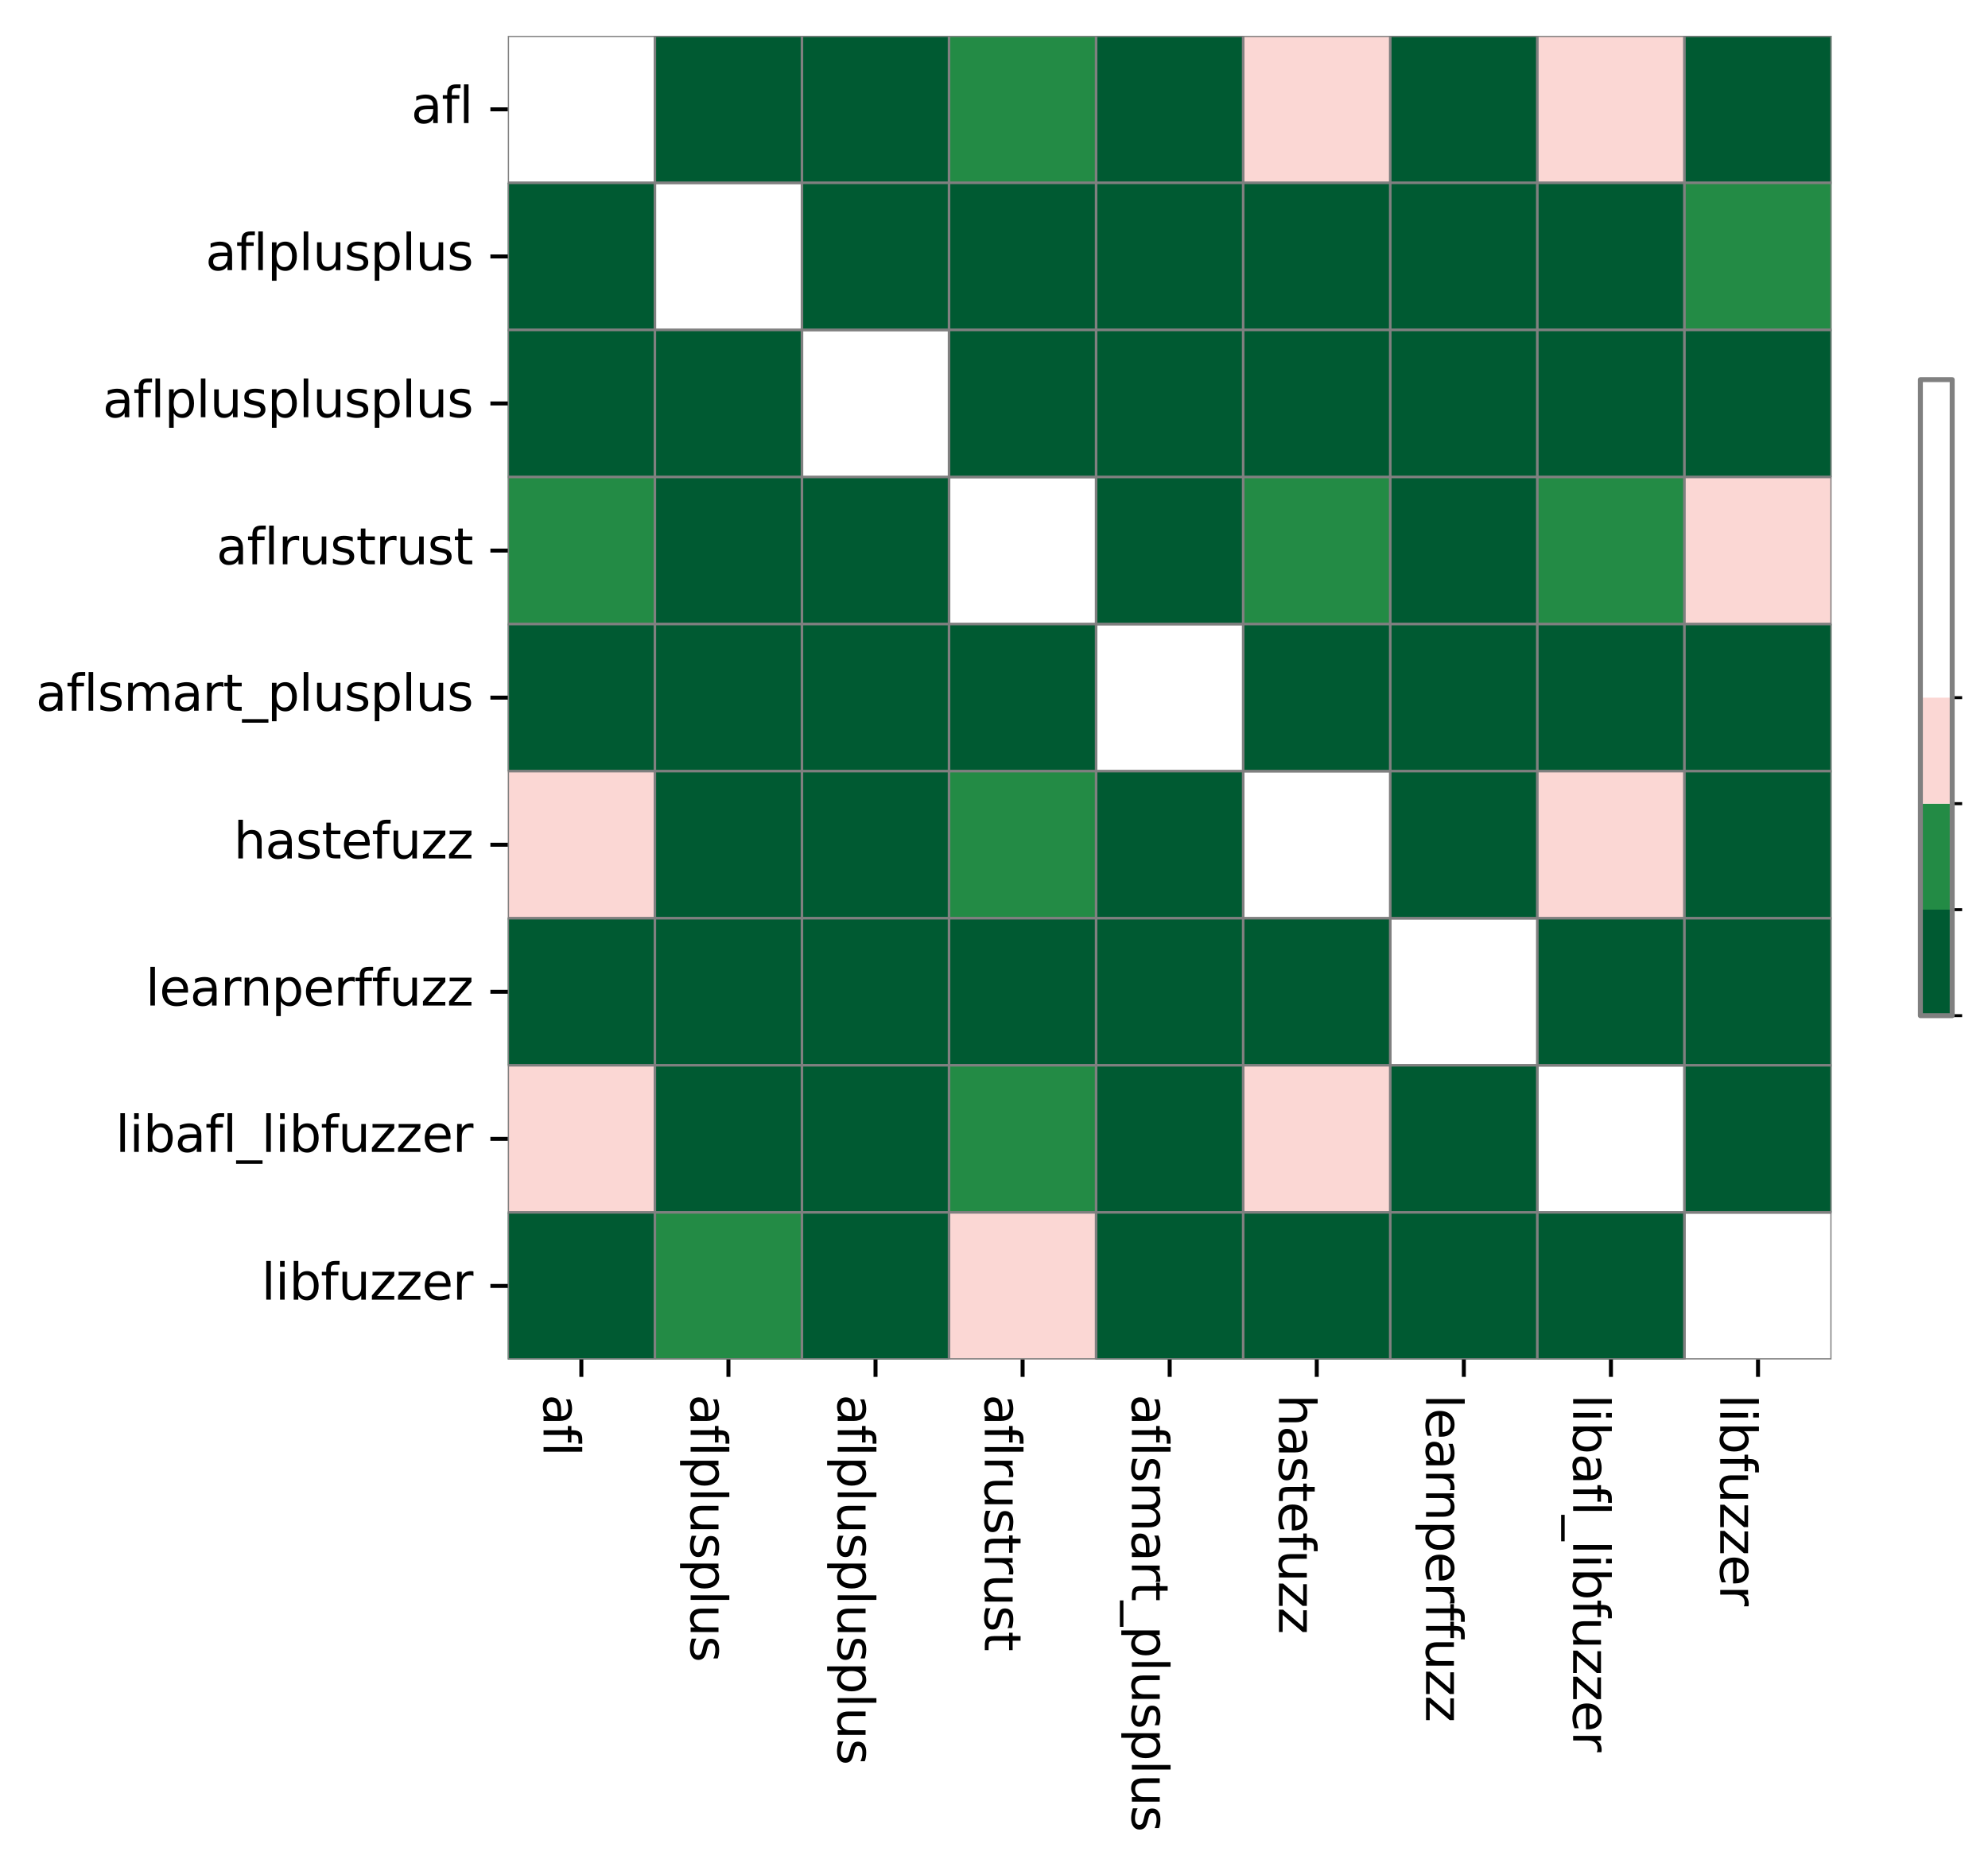 <?xml version="1.0" encoding="utf-8" standalone="no"?>
<!DOCTYPE svg PUBLIC "-//W3C//DTD SVG 1.1//EN"
  "http://www.w3.org/Graphics/SVG/1.1/DTD/svg11.dtd">
<svg xmlns:xlink="http://www.w3.org/1999/xlink" width="399.644pt" height="375.395pt" viewBox="0 0 399.644 375.395" xmlns="http://www.w3.org/2000/svg" version="1.1">
 <defs>
  <style type="text/css">*{stroke-linejoin: round; stroke-linecap: butt}</style>
 </defs>
 <g id="figure_1">
  <g id="patch_1">
   <path d="M 0 375.395 
L 399.644 375.395 
L 399.644 0 
L 0 0 
z
" style="fill: #ffffff"/>
  </g>
  <g id="axes_1">
   <g id="patch_2">
    <path d="M 102.083 273.312 
L 368.195 273.312 
L 368.195 7.2 
L 102.083 7.2 
z
" style="fill: #ffffff"/>
   </g>
   <g id="QuadMesh_1">
    <path d="M 102.083 7.2 
L 131.651 7.2 
L 131.651 36.768 
L 102.083 36.768 
L 102.083 7.2 
" clip-path="url(#pab6989587e)" style="fill: none; stroke: #808080; stroke-width: 0.5"/>
    <path d="M 131.651 7.2 
L 161.219 7.2 
L 161.219 36.768 
L 131.651 36.768 
L 131.651 7.2 
" clip-path="url(#pab6989587e)" style="fill: #005a32; stroke: #808080; stroke-width: 0.5"/>
    <path d="M 161.219 7.2 
L 190.787 7.2 
L 190.787 36.768 
L 161.219 36.768 
L 161.219 7.2 
" clip-path="url(#pab6989587e)" style="fill: #005a32; stroke: #808080; stroke-width: 0.5"/>
    <path d="M 190.787 7.2 
L 220.355 7.2 
L 220.355 36.768 
L 190.787 36.768 
L 190.787 7.2 
" clip-path="url(#pab6989587e)" style="fill: #238b45; stroke: #808080; stroke-width: 0.5"/>
    <path d="M 220.355 7.2 
L 249.923 7.2 
L 249.923 36.768 
L 220.355 36.768 
L 220.355 7.2 
" clip-path="url(#pab6989587e)" style="fill: #005a32; stroke: #808080; stroke-width: 0.5"/>
    <path d="M 249.923 7.2 
L 279.491 7.2 
L 279.491 36.768 
L 249.923 36.768 
L 249.923 7.2 
" clip-path="url(#pab6989587e)" style="fill: #fbd7d4; stroke: #808080; stroke-width: 0.5"/>
    <path d="M 279.491 7.2 
L 309.059 7.2 
L 309.059 36.768 
L 279.491 36.768 
L 279.491 7.2 
" clip-path="url(#pab6989587e)" style="fill: #005a32; stroke: #808080; stroke-width: 0.5"/>
    <path d="M 309.059 7.2 
L 338.627 7.2 
L 338.627 36.768 
L 309.059 36.768 
L 309.059 7.2 
" clip-path="url(#pab6989587e)" style="fill: #fbd7d4; stroke: #808080; stroke-width: 0.5"/>
    <path d="M 338.627 7.2 
L 368.195 7.2 
L 368.195 36.768 
L 338.627 36.768 
L 338.627 7.2 
" clip-path="url(#pab6989587e)" style="fill: #005a32; stroke: #808080; stroke-width: 0.5"/>
    <path d="M 102.083 36.768 
L 131.651 36.768 
L 131.651 66.336 
L 102.083 66.336 
L 102.083 36.768 
" clip-path="url(#pab6989587e)" style="fill: #005a32; stroke: #808080; stroke-width: 0.5"/>
    <path d="M 131.651 36.768 
L 161.219 36.768 
L 161.219 66.336 
L 131.651 66.336 
L 131.651 36.768 
" clip-path="url(#pab6989587e)" style="fill: none; stroke: #808080; stroke-width: 0.5"/>
    <path d="M 161.219 36.768 
L 190.787 36.768 
L 190.787 66.336 
L 161.219 66.336 
L 161.219 36.768 
" clip-path="url(#pab6989587e)" style="fill: #005a32; stroke: #808080; stroke-width: 0.5"/>
    <path d="M 190.787 36.768 
L 220.355 36.768 
L 220.355 66.336 
L 190.787 66.336 
L 190.787 36.768 
" clip-path="url(#pab6989587e)" style="fill: #005a32; stroke: #808080; stroke-width: 0.5"/>
    <path d="M 220.355 36.768 
L 249.923 36.768 
L 249.923 66.336 
L 220.355 66.336 
L 220.355 36.768 
" clip-path="url(#pab6989587e)" style="fill: #005a32; stroke: #808080; stroke-width: 0.5"/>
    <path d="M 249.923 36.768 
L 279.491 36.768 
L 279.491 66.336 
L 249.923 66.336 
L 249.923 36.768 
" clip-path="url(#pab6989587e)" style="fill: #005a32; stroke: #808080; stroke-width: 0.5"/>
    <path d="M 279.491 36.768 
L 309.059 36.768 
L 309.059 66.336 
L 279.491 66.336 
L 279.491 36.768 
" clip-path="url(#pab6989587e)" style="fill: #005a32; stroke: #808080; stroke-width: 0.5"/>
    <path d="M 309.059 36.768 
L 338.627 36.768 
L 338.627 66.336 
L 309.059 66.336 
L 309.059 36.768 
" clip-path="url(#pab6989587e)" style="fill: #005a32; stroke: #808080; stroke-width: 0.5"/>
    <path d="M 338.627 36.768 
L 368.195 36.768 
L 368.195 66.336 
L 338.627 66.336 
L 338.627 36.768 
" clip-path="url(#pab6989587e)" style="fill: #238b45; stroke: #808080; stroke-width: 0.5"/>
    <path d="M 102.083 66.336 
L 131.651 66.336 
L 131.651 95.904 
L 102.083 95.904 
L 102.083 66.336 
" clip-path="url(#pab6989587e)" style="fill: #005a32; stroke: #808080; stroke-width: 0.5"/>
    <path d="M 131.651 66.336 
L 161.219 66.336 
L 161.219 95.904 
L 131.651 95.904 
L 131.651 66.336 
" clip-path="url(#pab6989587e)" style="fill: #005a32; stroke: #808080; stroke-width: 0.5"/>
    <path d="M 161.219 66.336 
L 190.787 66.336 
L 190.787 95.904 
L 161.219 95.904 
L 161.219 66.336 
" clip-path="url(#pab6989587e)" style="fill: none; stroke: #808080; stroke-width: 0.5"/>
    <path d="M 190.787 66.336 
L 220.355 66.336 
L 220.355 95.904 
L 190.787 95.904 
L 190.787 66.336 
" clip-path="url(#pab6989587e)" style="fill: #005a32; stroke: #808080; stroke-width: 0.5"/>
    <path d="M 220.355 66.336 
L 249.923 66.336 
L 249.923 95.904 
L 220.355 95.904 
L 220.355 66.336 
" clip-path="url(#pab6989587e)" style="fill: #005a32; stroke: #808080; stroke-width: 0.5"/>
    <path d="M 249.923 66.336 
L 279.491 66.336 
L 279.491 95.904 
L 249.923 95.904 
L 249.923 66.336 
" clip-path="url(#pab6989587e)" style="fill: #005a32; stroke: #808080; stroke-width: 0.5"/>
    <path d="M 279.491 66.336 
L 309.059 66.336 
L 309.059 95.904 
L 279.491 95.904 
L 279.491 66.336 
" clip-path="url(#pab6989587e)" style="fill: #005a32; stroke: #808080; stroke-width: 0.5"/>
    <path d="M 309.059 66.336 
L 338.627 66.336 
L 338.627 95.904 
L 309.059 95.904 
L 309.059 66.336 
" clip-path="url(#pab6989587e)" style="fill: #005a32; stroke: #808080; stroke-width: 0.5"/>
    <path d="M 338.627 66.336 
L 368.195 66.336 
L 368.195 95.904 
L 338.627 95.904 
L 338.627 66.336 
" clip-path="url(#pab6989587e)" style="fill: #005a32; stroke: #808080; stroke-width: 0.5"/>
    <path d="M 102.083 95.904 
L 131.651 95.904 
L 131.651 125.472 
L 102.083 125.472 
L 102.083 95.904 
" clip-path="url(#pab6989587e)" style="fill: #238b45; stroke: #808080; stroke-width: 0.5"/>
    <path d="M 131.651 95.904 
L 161.219 95.904 
L 161.219 125.472 
L 131.651 125.472 
L 131.651 95.904 
" clip-path="url(#pab6989587e)" style="fill: #005a32; stroke: #808080; stroke-width: 0.5"/>
    <path d="M 161.219 95.904 
L 190.787 95.904 
L 190.787 125.472 
L 161.219 125.472 
L 161.219 95.904 
" clip-path="url(#pab6989587e)" style="fill: #005a32; stroke: #808080; stroke-width: 0.5"/>
    <path d="M 190.787 95.904 
L 220.355 95.904 
L 220.355 125.472 
L 190.787 125.472 
L 190.787 95.904 
" clip-path="url(#pab6989587e)" style="fill: none; stroke: #808080; stroke-width: 0.5"/>
    <path d="M 220.355 95.904 
L 249.923 95.904 
L 249.923 125.472 
L 220.355 125.472 
L 220.355 95.904 
" clip-path="url(#pab6989587e)" style="fill: #005a32; stroke: #808080; stroke-width: 0.5"/>
    <path d="M 249.923 95.904 
L 279.491 95.904 
L 279.491 125.472 
L 249.923 125.472 
L 249.923 95.904 
" clip-path="url(#pab6989587e)" style="fill: #238b45; stroke: #808080; stroke-width: 0.5"/>
    <path d="M 279.491 95.904 
L 309.059 95.904 
L 309.059 125.472 
L 279.491 125.472 
L 279.491 95.904 
" clip-path="url(#pab6989587e)" style="fill: #005a32; stroke: #808080; stroke-width: 0.5"/>
    <path d="M 309.059 95.904 
L 338.627 95.904 
L 338.627 125.472 
L 309.059 125.472 
L 309.059 95.904 
" clip-path="url(#pab6989587e)" style="fill: #238b45; stroke: #808080; stroke-width: 0.5"/>
    <path d="M 338.627 95.904 
L 368.195 95.904 
L 368.195 125.472 
L 338.627 125.472 
L 338.627 95.904 
" clip-path="url(#pab6989587e)" style="fill: #fbd7d4; stroke: #808080; stroke-width: 0.5"/>
    <path d="M 102.083 125.472 
L 131.651 125.472 
L 131.651 155.04 
L 102.083 155.04 
L 102.083 125.472 
" clip-path="url(#pab6989587e)" style="fill: #005a32; stroke: #808080; stroke-width: 0.5"/>
    <path d="M 131.651 125.472 
L 161.219 125.472 
L 161.219 155.04 
L 131.651 155.04 
L 131.651 125.472 
" clip-path="url(#pab6989587e)" style="fill: #005a32; stroke: #808080; stroke-width: 0.5"/>
    <path d="M 161.219 125.472 
L 190.787 125.472 
L 190.787 155.04 
L 161.219 155.04 
L 161.219 125.472 
" clip-path="url(#pab6989587e)" style="fill: #005a32; stroke: #808080; stroke-width: 0.5"/>
    <path d="M 190.787 125.472 
L 220.355 125.472 
L 220.355 155.04 
L 190.787 155.04 
L 190.787 125.472 
" clip-path="url(#pab6989587e)" style="fill: #005a32; stroke: #808080; stroke-width: 0.5"/>
    <path d="M 220.355 125.472 
L 249.923 125.472 
L 249.923 155.04 
L 220.355 155.04 
L 220.355 125.472 
" clip-path="url(#pab6989587e)" style="fill: none; stroke: #808080; stroke-width: 0.5"/>
    <path d="M 249.923 125.472 
L 279.491 125.472 
L 279.491 155.04 
L 249.923 155.04 
L 249.923 125.472 
" clip-path="url(#pab6989587e)" style="fill: #005a32; stroke: #808080; stroke-width: 0.5"/>
    <path d="M 279.491 125.472 
L 309.059 125.472 
L 309.059 155.04 
L 279.491 155.04 
L 279.491 125.472 
" clip-path="url(#pab6989587e)" style="fill: #005a32; stroke: #808080; stroke-width: 0.5"/>
    <path d="M 309.059 125.472 
L 338.627 125.472 
L 338.627 155.04 
L 309.059 155.04 
L 309.059 125.472 
" clip-path="url(#pab6989587e)" style="fill: #005a32; stroke: #808080; stroke-width: 0.5"/>
    <path d="M 338.627 125.472 
L 368.195 125.472 
L 368.195 155.04 
L 338.627 155.04 
L 338.627 125.472 
" clip-path="url(#pab6989587e)" style="fill: #005a32; stroke: #808080; stroke-width: 0.5"/>
    <path d="M 102.083 155.04 
L 131.651 155.04 
L 131.651 184.608 
L 102.083 184.608 
L 102.083 155.04 
" clip-path="url(#pab6989587e)" style="fill: #fbd7d4; stroke: #808080; stroke-width: 0.5"/>
    <path d="M 131.651 155.04 
L 161.219 155.04 
L 161.219 184.608 
L 131.651 184.608 
L 131.651 155.04 
" clip-path="url(#pab6989587e)" style="fill: #005a32; stroke: #808080; stroke-width: 0.5"/>
    <path d="M 161.219 155.04 
L 190.787 155.04 
L 190.787 184.608 
L 161.219 184.608 
L 161.219 155.04 
" clip-path="url(#pab6989587e)" style="fill: #005a32; stroke: #808080; stroke-width: 0.5"/>
    <path d="M 190.787 155.04 
L 220.355 155.04 
L 220.355 184.608 
L 190.787 184.608 
L 190.787 155.04 
" clip-path="url(#pab6989587e)" style="fill: #238b45; stroke: #808080; stroke-width: 0.5"/>
    <path d="M 220.355 155.04 
L 249.923 155.04 
L 249.923 184.608 
L 220.355 184.608 
L 220.355 155.04 
" clip-path="url(#pab6989587e)" style="fill: #005a32; stroke: #808080; stroke-width: 0.5"/>
    <path d="M 249.923 155.04 
L 279.491 155.04 
L 279.491 184.608 
L 249.923 184.608 
L 249.923 155.04 
" clip-path="url(#pab6989587e)" style="fill: none; stroke: #808080; stroke-width: 0.5"/>
    <path d="M 279.491 155.04 
L 309.059 155.04 
L 309.059 184.608 
L 279.491 184.608 
L 279.491 155.04 
" clip-path="url(#pab6989587e)" style="fill: #005a32; stroke: #808080; stroke-width: 0.5"/>
    <path d="M 309.059 155.04 
L 338.627 155.04 
L 338.627 184.608 
L 309.059 184.608 
L 309.059 155.04 
" clip-path="url(#pab6989587e)" style="fill: #fbd7d4; stroke: #808080; stroke-width: 0.5"/>
    <path d="M 338.627 155.04 
L 368.195 155.04 
L 368.195 184.608 
L 338.627 184.608 
L 338.627 155.04 
" clip-path="url(#pab6989587e)" style="fill: #005a32; stroke: #808080; stroke-width: 0.5"/>
    <path d="M 102.083 184.608 
L 131.651 184.608 
L 131.651 214.176 
L 102.083 214.176 
L 102.083 184.608 
" clip-path="url(#pab6989587e)" style="fill: #005a32; stroke: #808080; stroke-width: 0.5"/>
    <path d="M 131.651 184.608 
L 161.219 184.608 
L 161.219 214.176 
L 131.651 214.176 
L 131.651 184.608 
" clip-path="url(#pab6989587e)" style="fill: #005a32; stroke: #808080; stroke-width: 0.5"/>
    <path d="M 161.219 184.608 
L 190.787 184.608 
L 190.787 214.176 
L 161.219 214.176 
L 161.219 184.608 
" clip-path="url(#pab6989587e)" style="fill: #005a32; stroke: #808080; stroke-width: 0.5"/>
    <path d="M 190.787 184.608 
L 220.355 184.608 
L 220.355 214.176 
L 190.787 214.176 
L 190.787 184.608 
" clip-path="url(#pab6989587e)" style="fill: #005a32; stroke: #808080; stroke-width: 0.5"/>
    <path d="M 220.355 184.608 
L 249.923 184.608 
L 249.923 214.176 
L 220.355 214.176 
L 220.355 184.608 
" clip-path="url(#pab6989587e)" style="fill: #005a32; stroke: #808080; stroke-width: 0.5"/>
    <path d="M 249.923 184.608 
L 279.491 184.608 
L 279.491 214.176 
L 249.923 214.176 
L 249.923 184.608 
" clip-path="url(#pab6989587e)" style="fill: #005a32; stroke: #808080; stroke-width: 0.5"/>
    <path d="M 279.491 184.608 
L 309.059 184.608 
L 309.059 214.176 
L 279.491 214.176 
L 279.491 184.608 
" clip-path="url(#pab6989587e)" style="fill: none; stroke: #808080; stroke-width: 0.5"/>
    <path d="M 309.059 184.608 
L 338.627 184.608 
L 338.627 214.176 
L 309.059 214.176 
L 309.059 184.608 
" clip-path="url(#pab6989587e)" style="fill: #005a32; stroke: #808080; stroke-width: 0.5"/>
    <path d="M 338.627 184.608 
L 368.195 184.608 
L 368.195 214.176 
L 338.627 214.176 
L 338.627 184.608 
" clip-path="url(#pab6989587e)" style="fill: #005a32; stroke: #808080; stroke-width: 0.5"/>
    <path d="M 102.083 214.176 
L 131.651 214.176 
L 131.651 243.744 
L 102.083 243.744 
L 102.083 214.176 
" clip-path="url(#pab6989587e)" style="fill: #fbd7d4; stroke: #808080; stroke-width: 0.5"/>
    <path d="M 131.651 214.176 
L 161.219 214.176 
L 161.219 243.744 
L 131.651 243.744 
L 131.651 214.176 
" clip-path="url(#pab6989587e)" style="fill: #005a32; stroke: #808080; stroke-width: 0.5"/>
    <path d="M 161.219 214.176 
L 190.787 214.176 
L 190.787 243.744 
L 161.219 243.744 
L 161.219 214.176 
" clip-path="url(#pab6989587e)" style="fill: #005a32; stroke: #808080; stroke-width: 0.5"/>
    <path d="M 190.787 214.176 
L 220.355 214.176 
L 220.355 243.744 
L 190.787 243.744 
L 190.787 214.176 
" clip-path="url(#pab6989587e)" style="fill: #238b45; stroke: #808080; stroke-width: 0.5"/>
    <path d="M 220.355 214.176 
L 249.923 214.176 
L 249.923 243.744 
L 220.355 243.744 
L 220.355 214.176 
" clip-path="url(#pab6989587e)" style="fill: #005a32; stroke: #808080; stroke-width: 0.5"/>
    <path d="M 249.923 214.176 
L 279.491 214.176 
L 279.491 243.744 
L 249.923 243.744 
L 249.923 214.176 
" clip-path="url(#pab6989587e)" style="fill: #fbd7d4; stroke: #808080; stroke-width: 0.5"/>
    <path d="M 279.491 214.176 
L 309.059 214.176 
L 309.059 243.744 
L 279.491 243.744 
L 279.491 214.176 
" clip-path="url(#pab6989587e)" style="fill: #005a32; stroke: #808080; stroke-width: 0.5"/>
    <path d="M 309.059 214.176 
L 338.627 214.176 
L 338.627 243.744 
L 309.059 243.744 
L 309.059 214.176 
" clip-path="url(#pab6989587e)" style="fill: none; stroke: #808080; stroke-width: 0.5"/>
    <path d="M 338.627 214.176 
L 368.195 214.176 
L 368.195 243.744 
L 338.627 243.744 
L 338.627 214.176 
" clip-path="url(#pab6989587e)" style="fill: #005a32; stroke: #808080; stroke-width: 0.5"/>
    <path d="M 102.083 243.744 
L 131.651 243.744 
L 131.651 273.312 
L 102.083 273.312 
L 102.083 243.744 
" clip-path="url(#pab6989587e)" style="fill: #005a32; stroke: #808080; stroke-width: 0.5"/>
    <path d="M 131.651 243.744 
L 161.219 243.744 
L 161.219 273.312 
L 131.651 273.312 
L 131.651 243.744 
" clip-path="url(#pab6989587e)" style="fill: #238b45; stroke: #808080; stroke-width: 0.5"/>
    <path d="M 161.219 243.744 
L 190.787 243.744 
L 190.787 273.312 
L 161.219 273.312 
L 161.219 243.744 
" clip-path="url(#pab6989587e)" style="fill: #005a32; stroke: #808080; stroke-width: 0.5"/>
    <path d="M 190.787 243.744 
L 220.355 243.744 
L 220.355 273.312 
L 190.787 273.312 
L 190.787 243.744 
" clip-path="url(#pab6989587e)" style="fill: #fbd7d4; stroke: #808080; stroke-width: 0.5"/>
    <path d="M 220.355 243.744 
L 249.923 243.744 
L 249.923 273.312 
L 220.355 273.312 
L 220.355 243.744 
" clip-path="url(#pab6989587e)" style="fill: #005a32; stroke: #808080; stroke-width: 0.5"/>
    <path d="M 249.923 243.744 
L 279.491 243.744 
L 279.491 273.312 
L 249.923 273.312 
L 249.923 243.744 
" clip-path="url(#pab6989587e)" style="fill: #005a32; stroke: #808080; stroke-width: 0.5"/>
    <path d="M 279.491 243.744 
L 309.059 243.744 
L 309.059 273.312 
L 279.491 273.312 
L 279.491 243.744 
" clip-path="url(#pab6989587e)" style="fill: #005a32; stroke: #808080; stroke-width: 0.5"/>
    <path d="M 309.059 243.744 
L 338.627 243.744 
L 338.627 273.312 
L 309.059 273.312 
L 309.059 243.744 
" clip-path="url(#pab6989587e)" style="fill: #005a32; stroke: #808080; stroke-width: 0.5"/>
    <path d="M 338.627 243.744 
L 368.195 243.744 
L 368.195 273.312 
L 338.627 273.312 
L 338.627 243.744 
" clip-path="url(#pab6989587e)" style="fill: none; stroke: #808080; stroke-width: 0.5"/>
   </g>
   <g id="matplotlib.axis_1">
    <g id="xtick_1">
     <g id="line2d_1">
      <defs>
       <path id="m29ff29e448" d="M 0 0 
L 0 3.5 
" style="stroke: #000000; stroke-width: 0.8"/>
      </defs>
      <g>
       <use xlink:href="#m29ff29e448" x="116.867" y="273.312" style="stroke: #000000; stroke-width: 0.8"/>
      </g>
     </g>
     <g id="text_1">
      <!-- afl -->
      <g transform="translate(109.268 280.312) rotate(-270) scale(0.1 -0.1)">
       <defs>
        <path id="DejaVuSans-61" d="M 2194 1759 
Q 1497 1759 1228 1600 
Q 959 1441 959 1056 
Q 959 750 1161 570 
Q 1363 391 1709 391 
Q 2188 391 2477 730 
Q 2766 1069 2766 1631 
L 2766 1759 
L 2194 1759 
z
M 3341 1997 
L 3341 0 
L 2766 0 
L 2766 531 
Q 2569 213 2275 61 
Q 1981 -91 1556 -91 
Q 1019 -91 701 211 
Q 384 513 384 1019 
Q 384 1609 779 1909 
Q 1175 2209 1959 2209 
L 2766 2209 
L 2766 2266 
Q 2766 2663 2505 2880 
Q 2244 3097 1772 3097 
Q 1472 3097 1187 3025 
Q 903 2953 641 2809 
L 641 3341 
Q 956 3463 1253 3523 
Q 1550 3584 1831 3584 
Q 2591 3584 2966 3190 
Q 3341 2797 3341 1997 
z
" transform="scale(0.016)"/>
        <path id="DejaVuSans-66" d="M 2375 4863 
L 2375 4384 
L 1825 4384 
Q 1516 4384 1395 4259 
Q 1275 4134 1275 3809 
L 1275 3500 
L 2222 3500 
L 2222 3053 
L 1275 3053 
L 1275 0 
L 697 0 
L 697 3053 
L 147 3053 
L 147 3500 
L 697 3500 
L 697 3744 
Q 697 4328 969 4595 
Q 1241 4863 1831 4863 
L 2375 4863 
z
" transform="scale(0.016)"/>
        <path id="DejaVuSans-6c" d="M 603 4863 
L 1178 4863 
L 1178 0 
L 603 0 
L 603 4863 
z
" transform="scale(0.016)"/>
       </defs>
       <use xlink:href="#DejaVuSans-61"/>
       <use xlink:href="#DejaVuSans-66" x="61.279"/>
       <use xlink:href="#DejaVuSans-6c" x="96.484"/>
      </g>
     </g>
    </g>
    <g id="xtick_2">
     <g id="line2d_2">
      <g>
       <use xlink:href="#m29ff29e448" x="146.435" y="273.312" style="stroke: #000000; stroke-width: 0.8"/>
      </g>
     </g>
     <g id="text_2">
      <!-- aflplusplus -->
      <g transform="translate(138.836 280.312) rotate(-270) scale(0.1 -0.1)">
       <defs>
        <path id="DejaVuSans-70" d="M 1159 525 
L 1159 -1331 
L 581 -1331 
L 581 3500 
L 1159 3500 
L 1159 2969 
Q 1341 3281 1617 3432 
Q 1894 3584 2278 3584 
Q 2916 3584 3314 3078 
Q 3713 2572 3713 1747 
Q 3713 922 3314 415 
Q 2916 -91 2278 -91 
Q 1894 -91 1617 61 
Q 1341 213 1159 525 
z
M 3116 1747 
Q 3116 2381 2855 2742 
Q 2594 3103 2138 3103 
Q 1681 3103 1420 2742 
Q 1159 2381 1159 1747 
Q 1159 1113 1420 752 
Q 1681 391 2138 391 
Q 2594 391 2855 752 
Q 3116 1113 3116 1747 
z
" transform="scale(0.016)"/>
        <path id="DejaVuSans-75" d="M 544 1381 
L 544 3500 
L 1119 3500 
L 1119 1403 
Q 1119 906 1312 657 
Q 1506 409 1894 409 
Q 2359 409 2629 706 
Q 2900 1003 2900 1516 
L 2900 3500 
L 3475 3500 
L 3475 0 
L 2900 0 
L 2900 538 
Q 2691 219 2414 64 
Q 2138 -91 1772 -91 
Q 1169 -91 856 284 
Q 544 659 544 1381 
z
M 1991 3584 
L 1991 3584 
z
" transform="scale(0.016)"/>
        <path id="DejaVuSans-73" d="M 2834 3397 
L 2834 2853 
Q 2591 2978 2328 3040 
Q 2066 3103 1784 3103 
Q 1356 3103 1142 2972 
Q 928 2841 928 2578 
Q 928 2378 1081 2264 
Q 1234 2150 1697 2047 
L 1894 2003 
Q 2506 1872 2764 1633 
Q 3022 1394 3022 966 
Q 3022 478 2636 193 
Q 2250 -91 1575 -91 
Q 1294 -91 989 -36 
Q 684 19 347 128 
L 347 722 
Q 666 556 975 473 
Q 1284 391 1588 391 
Q 1994 391 2212 530 
Q 2431 669 2431 922 
Q 2431 1156 2273 1281 
Q 2116 1406 1581 1522 
L 1381 1569 
Q 847 1681 609 1914 
Q 372 2147 372 2553 
Q 372 3047 722 3315 
Q 1072 3584 1716 3584 
Q 2034 3584 2315 3537 
Q 2597 3491 2834 3397 
z
" transform="scale(0.016)"/>
       </defs>
       <use xlink:href="#DejaVuSans-61"/>
       <use xlink:href="#DejaVuSans-66" x="61.279"/>
       <use xlink:href="#DejaVuSans-6c" x="96.484"/>
       <use xlink:href="#DejaVuSans-70" x="124.268"/>
       <use xlink:href="#DejaVuSans-6c" x="187.744"/>
       <use xlink:href="#DejaVuSans-75" x="215.527"/>
       <use xlink:href="#DejaVuSans-73" x="278.906"/>
       <use xlink:href="#DejaVuSans-70" x="331.006"/>
       <use xlink:href="#DejaVuSans-6c" x="394.482"/>
       <use xlink:href="#DejaVuSans-75" x="422.266"/>
       <use xlink:href="#DejaVuSans-73" x="485.645"/>
      </g>
     </g>
    </g>
    <g id="xtick_3">
     <g id="line2d_3">
      <g>
       <use xlink:href="#m29ff29e448" x="176.003" y="273.312" style="stroke: #000000; stroke-width: 0.8"/>
      </g>
     </g>
     <g id="text_3">
      <!-- aflplusplusplus -->
      <g transform="translate(168.404 280.312) rotate(-270) scale(0.1 -0.1)">
       <use xlink:href="#DejaVuSans-61"/>
       <use xlink:href="#DejaVuSans-66" x="61.279"/>
       <use xlink:href="#DejaVuSans-6c" x="96.484"/>
       <use xlink:href="#DejaVuSans-70" x="124.268"/>
       <use xlink:href="#DejaVuSans-6c" x="187.744"/>
       <use xlink:href="#DejaVuSans-75" x="215.527"/>
       <use xlink:href="#DejaVuSans-73" x="278.906"/>
       <use xlink:href="#DejaVuSans-70" x="331.006"/>
       <use xlink:href="#DejaVuSans-6c" x="394.482"/>
       <use xlink:href="#DejaVuSans-75" x="422.266"/>
       <use xlink:href="#DejaVuSans-73" x="485.645"/>
       <use xlink:href="#DejaVuSans-70" x="537.744"/>
       <use xlink:href="#DejaVuSans-6c" x="601.221"/>
       <use xlink:href="#DejaVuSans-75" x="629.004"/>
       <use xlink:href="#DejaVuSans-73" x="692.383"/>
      </g>
     </g>
    </g>
    <g id="xtick_4">
     <g id="line2d_4">
      <g>
       <use xlink:href="#m29ff29e448" x="205.571" y="273.312" style="stroke: #000000; stroke-width: 0.8"/>
      </g>
     </g>
     <g id="text_4">
      <!-- aflrustrust -->
      <g transform="translate(197.972 280.312) rotate(-270) scale(0.1 -0.1)">
       <defs>
        <path id="DejaVuSans-72" d="M 2631 2963 
Q 2534 3019 2420 3045 
Q 2306 3072 2169 3072 
Q 1681 3072 1420 2755 
Q 1159 2438 1159 1844 
L 1159 0 
L 581 0 
L 581 3500 
L 1159 3500 
L 1159 2956 
Q 1341 3275 1631 3429 
Q 1922 3584 2338 3584 
Q 2397 3584 2469 3576 
Q 2541 3569 2628 3553 
L 2631 2963 
z
" transform="scale(0.016)"/>
        <path id="DejaVuSans-74" d="M 1172 4494 
L 1172 3500 
L 2356 3500 
L 2356 3053 
L 1172 3053 
L 1172 1153 
Q 1172 725 1289 603 
Q 1406 481 1766 481 
L 2356 481 
L 2356 0 
L 1766 0 
Q 1100 0 847 248 
Q 594 497 594 1153 
L 594 3053 
L 172 3053 
L 172 3500 
L 594 3500 
L 594 4494 
L 1172 4494 
z
" transform="scale(0.016)"/>
       </defs>
       <use xlink:href="#DejaVuSans-61"/>
       <use xlink:href="#DejaVuSans-66" x="61.279"/>
       <use xlink:href="#DejaVuSans-6c" x="96.484"/>
       <use xlink:href="#DejaVuSans-72" x="124.268"/>
       <use xlink:href="#DejaVuSans-75" x="165.381"/>
       <use xlink:href="#DejaVuSans-73" x="228.76"/>
       <use xlink:href="#DejaVuSans-74" x="280.859"/>
       <use xlink:href="#DejaVuSans-72" x="320.068"/>
       <use xlink:href="#DejaVuSans-75" x="361.182"/>
       <use xlink:href="#DejaVuSans-73" x="424.561"/>
       <use xlink:href="#DejaVuSans-74" x="476.66"/>
      </g>
     </g>
    </g>
    <g id="xtick_5">
     <g id="line2d_5">
      <g>
       <use xlink:href="#m29ff29e448" x="235.139" y="273.312" style="stroke: #000000; stroke-width: 0.8"/>
      </g>
     </g>
     <g id="text_5">
      <!-- aflsmart_plusplus -->
      <g transform="translate(227.54 280.312) rotate(-270) scale(0.1 -0.1)">
       <defs>
        <path id="DejaVuSans-6d" d="M 3328 2828 
Q 3544 3216 3844 3400 
Q 4144 3584 4550 3584 
Q 5097 3584 5394 3201 
Q 5691 2819 5691 2113 
L 5691 0 
L 5113 0 
L 5113 2094 
Q 5113 2597 4934 2840 
Q 4756 3084 4391 3084 
Q 3944 3084 3684 2787 
Q 3425 2491 3425 1978 
L 3425 0 
L 2847 0 
L 2847 2094 
Q 2847 2600 2669 2842 
Q 2491 3084 2119 3084 
Q 1678 3084 1418 2786 
Q 1159 2488 1159 1978 
L 1159 0 
L 581 0 
L 581 3500 
L 1159 3500 
L 1159 2956 
Q 1356 3278 1631 3431 
Q 1906 3584 2284 3584 
Q 2666 3584 2933 3390 
Q 3200 3197 3328 2828 
z
" transform="scale(0.016)"/>
        <path id="DejaVuSans-5f" d="M 3263 -1063 
L 3263 -1509 
L -63 -1509 
L -63 -1063 
L 3263 -1063 
z
" transform="scale(0.016)"/>
       </defs>
       <use xlink:href="#DejaVuSans-61"/>
       <use xlink:href="#DejaVuSans-66" x="61.279"/>
       <use xlink:href="#DejaVuSans-6c" x="96.484"/>
       <use xlink:href="#DejaVuSans-73" x="124.268"/>
       <use xlink:href="#DejaVuSans-6d" x="176.367"/>
       <use xlink:href="#DejaVuSans-61" x="273.779"/>
       <use xlink:href="#DejaVuSans-72" x="335.059"/>
       <use xlink:href="#DejaVuSans-74" x="376.172"/>
       <use xlink:href="#DejaVuSans-5f" x="415.381"/>
       <use xlink:href="#DejaVuSans-70" x="465.381"/>
       <use xlink:href="#DejaVuSans-6c" x="528.857"/>
       <use xlink:href="#DejaVuSans-75" x="556.641"/>
       <use xlink:href="#DejaVuSans-73" x="620.02"/>
       <use xlink:href="#DejaVuSans-70" x="672.119"/>
       <use xlink:href="#DejaVuSans-6c" x="735.596"/>
       <use xlink:href="#DejaVuSans-75" x="763.379"/>
       <use xlink:href="#DejaVuSans-73" x="826.758"/>
      </g>
     </g>
    </g>
    <g id="xtick_6">
     <g id="line2d_6">
      <g>
       <use xlink:href="#m29ff29e448" x="264.707" y="273.312" style="stroke: #000000; stroke-width: 0.8"/>
      </g>
     </g>
     <g id="text_6">
      <!-- hastefuzz -->
      <g transform="translate(257.108 280.312) rotate(-270) scale(0.1 -0.1)">
       <defs>
        <path id="DejaVuSans-68" d="M 3513 2113 
L 3513 0 
L 2938 0 
L 2938 2094 
Q 2938 2591 2744 2837 
Q 2550 3084 2163 3084 
Q 1697 3084 1428 2787 
Q 1159 2491 1159 1978 
L 1159 0 
L 581 0 
L 581 4863 
L 1159 4863 
L 1159 2956 
Q 1366 3272 1645 3428 
Q 1925 3584 2291 3584 
Q 2894 3584 3203 3211 
Q 3513 2838 3513 2113 
z
" transform="scale(0.016)"/>
        <path id="DejaVuSans-65" d="M 3597 1894 
L 3597 1613 
L 953 1613 
Q 991 1019 1311 708 
Q 1631 397 2203 397 
Q 2534 397 2845 478 
Q 3156 559 3463 722 
L 3463 178 
Q 3153 47 2828 -22 
Q 2503 -91 2169 -91 
Q 1331 -91 842 396 
Q 353 884 353 1716 
Q 353 2575 817 3079 
Q 1281 3584 2069 3584 
Q 2775 3584 3186 3129 
Q 3597 2675 3597 1894 
z
M 3022 2063 
Q 3016 2534 2758 2815 
Q 2500 3097 2075 3097 
Q 1594 3097 1305 2825 
Q 1016 2553 972 2059 
L 3022 2063 
z
" transform="scale(0.016)"/>
        <path id="DejaVuSans-7a" d="M 353 3500 
L 3084 3500 
L 3084 2975 
L 922 459 
L 3084 459 
L 3084 0 
L 275 0 
L 275 525 
L 2438 3041 
L 353 3041 
L 353 3500 
z
" transform="scale(0.016)"/>
       </defs>
       <use xlink:href="#DejaVuSans-68"/>
       <use xlink:href="#DejaVuSans-61" x="63.379"/>
       <use xlink:href="#DejaVuSans-73" x="124.658"/>
       <use xlink:href="#DejaVuSans-74" x="176.758"/>
       <use xlink:href="#DejaVuSans-65" x="215.967"/>
       <use xlink:href="#DejaVuSans-66" x="277.49"/>
       <use xlink:href="#DejaVuSans-75" x="312.695"/>
       <use xlink:href="#DejaVuSans-7a" x="376.074"/>
       <use xlink:href="#DejaVuSans-7a" x="428.564"/>
      </g>
     </g>
    </g>
    <g id="xtick_7">
     <g id="line2d_7">
      <g>
       <use xlink:href="#m29ff29e448" x="294.275" y="273.312" style="stroke: #000000; stroke-width: 0.8"/>
      </g>
     </g>
     <g id="text_7">
      <!-- learnperffuzz -->
      <g transform="translate(286.676 280.312) rotate(-270) scale(0.1 -0.1)">
       <defs>
        <path id="DejaVuSans-6e" d="M 3513 2113 
L 3513 0 
L 2938 0 
L 2938 2094 
Q 2938 2591 2744 2837 
Q 2550 3084 2163 3084 
Q 1697 3084 1428 2787 
Q 1159 2491 1159 1978 
L 1159 0 
L 581 0 
L 581 3500 
L 1159 3500 
L 1159 2956 
Q 1366 3272 1645 3428 
Q 1925 3584 2291 3584 
Q 2894 3584 3203 3211 
Q 3513 2838 3513 2113 
z
" transform="scale(0.016)"/>
       </defs>
       <use xlink:href="#DejaVuSans-6c"/>
       <use xlink:href="#DejaVuSans-65" x="27.783"/>
       <use xlink:href="#DejaVuSans-61" x="89.307"/>
       <use xlink:href="#DejaVuSans-72" x="150.586"/>
       <use xlink:href="#DejaVuSans-6e" x="189.949"/>
       <use xlink:href="#DejaVuSans-70" x="253.328"/>
       <use xlink:href="#DejaVuSans-65" x="316.805"/>
       <use xlink:href="#DejaVuSans-72" x="378.328"/>
       <use xlink:href="#DejaVuSans-66" x="419.441"/>
       <use xlink:href="#DejaVuSans-66" x="454.646"/>
       <use xlink:href="#DejaVuSans-75" x="489.852"/>
       <use xlink:href="#DejaVuSans-7a" x="553.23"/>
       <use xlink:href="#DejaVuSans-7a" x="605.721"/>
      </g>
     </g>
    </g>
    <g id="xtick_8">
     <g id="line2d_8">
      <g>
       <use xlink:href="#m29ff29e448" x="323.843" y="273.312" style="stroke: #000000; stroke-width: 0.8"/>
      </g>
     </g>
     <g id="text_8">
      <!-- libafl_libfuzzer -->
      <g transform="translate(316.244 280.312) rotate(-270) scale(0.1 -0.1)">
       <defs>
        <path id="DejaVuSans-69" d="M 603 3500 
L 1178 3500 
L 1178 0 
L 603 0 
L 603 3500 
z
M 603 4863 
L 1178 4863 
L 1178 4134 
L 603 4134 
L 603 4863 
z
" transform="scale(0.016)"/>
        <path id="DejaVuSans-62" d="M 3116 1747 
Q 3116 2381 2855 2742 
Q 2594 3103 2138 3103 
Q 1681 3103 1420 2742 
Q 1159 2381 1159 1747 
Q 1159 1113 1420 752 
Q 1681 391 2138 391 
Q 2594 391 2855 752 
Q 3116 1113 3116 1747 
z
M 1159 2969 
Q 1341 3281 1617 3432 
Q 1894 3584 2278 3584 
Q 2916 3584 3314 3078 
Q 3713 2572 3713 1747 
Q 3713 922 3314 415 
Q 2916 -91 2278 -91 
Q 1894 -91 1617 61 
Q 1341 213 1159 525 
L 1159 0 
L 581 0 
L 581 4863 
L 1159 4863 
L 1159 2969 
z
" transform="scale(0.016)"/>
       </defs>
       <use xlink:href="#DejaVuSans-6c"/>
       <use xlink:href="#DejaVuSans-69" x="27.783"/>
       <use xlink:href="#DejaVuSans-62" x="55.566"/>
       <use xlink:href="#DejaVuSans-61" x="119.043"/>
       <use xlink:href="#DejaVuSans-66" x="180.322"/>
       <use xlink:href="#DejaVuSans-6c" x="215.527"/>
       <use xlink:href="#DejaVuSans-5f" x="243.311"/>
       <use xlink:href="#DejaVuSans-6c" x="293.311"/>
       <use xlink:href="#DejaVuSans-69" x="321.094"/>
       <use xlink:href="#DejaVuSans-62" x="348.877"/>
       <use xlink:href="#DejaVuSans-66" x="412.354"/>
       <use xlink:href="#DejaVuSans-75" x="447.559"/>
       <use xlink:href="#DejaVuSans-7a" x="510.938"/>
       <use xlink:href="#DejaVuSans-7a" x="563.428"/>
       <use xlink:href="#DejaVuSans-65" x="615.918"/>
       <use xlink:href="#DejaVuSans-72" x="677.441"/>
      </g>
     </g>
    </g>
    <g id="xtick_9">
     <g id="line2d_9">
      <g>
       <use xlink:href="#m29ff29e448" x="353.411" y="273.312" style="stroke: #000000; stroke-width: 0.8"/>
      </g>
     </g>
     <g id="text_9">
      <!-- libfuzzer -->
      <g transform="translate(345.812 280.312) rotate(-270) scale(0.1 -0.1)">
       <use xlink:href="#DejaVuSans-6c"/>
       <use xlink:href="#DejaVuSans-69" x="27.783"/>
       <use xlink:href="#DejaVuSans-62" x="55.566"/>
       <use xlink:href="#DejaVuSans-66" x="119.043"/>
       <use xlink:href="#DejaVuSans-75" x="154.248"/>
       <use xlink:href="#DejaVuSans-7a" x="217.627"/>
       <use xlink:href="#DejaVuSans-7a" x="270.117"/>
       <use xlink:href="#DejaVuSans-65" x="322.607"/>
       <use xlink:href="#DejaVuSans-72" x="384.131"/>
      </g>
     </g>
    </g>
   </g>
   <g id="matplotlib.axis_2">
    <g id="ytick_1">
     <g id="line2d_10">
      <defs>
       <path id="mae7f15559c" d="M 0 0 
L -3.5 0 
" style="stroke: #000000; stroke-width: 0.8"/>
      </defs>
      <g>
       <use xlink:href="#mae7f15559c" x="102.083" y="21.984" style="stroke: #000000; stroke-width: 0.8"/>
      </g>
     </g>
     <g id="text_10">
      <!-- afl -->
      <g transform="translate(82.656 24.743) scale(0.1 -0.1)">
       <use xlink:href="#DejaVuSans-61"/>
       <use xlink:href="#DejaVuSans-66" x="61.279"/>
       <use xlink:href="#DejaVuSans-6c" x="96.484"/>
      </g>
     </g>
    </g>
    <g id="ytick_2">
     <g id="line2d_11">
      <g>
       <use xlink:href="#mae7f15559c" x="102.083" y="51.552" style="stroke: #000000; stroke-width: 0.8"/>
      </g>
     </g>
     <g id="text_11">
      <!-- aflplusplus -->
      <g transform="translate(41.309 54.311) scale(0.1 -0.1)">
       <use xlink:href="#DejaVuSans-61"/>
       <use xlink:href="#DejaVuSans-66" x="61.279"/>
       <use xlink:href="#DejaVuSans-6c" x="96.484"/>
       <use xlink:href="#DejaVuSans-70" x="124.268"/>
       <use xlink:href="#DejaVuSans-6c" x="187.744"/>
       <use xlink:href="#DejaVuSans-75" x="215.527"/>
       <use xlink:href="#DejaVuSans-73" x="278.906"/>
       <use xlink:href="#DejaVuSans-70" x="331.006"/>
       <use xlink:href="#DejaVuSans-6c" x="394.482"/>
       <use xlink:href="#DejaVuSans-75" x="422.266"/>
       <use xlink:href="#DejaVuSans-73" x="485.645"/>
      </g>
     </g>
    </g>
    <g id="ytick_3">
     <g id="line2d_12">
      <g>
       <use xlink:href="#mae7f15559c" x="102.083" y="81.12" style="stroke: #000000; stroke-width: 0.8"/>
      </g>
     </g>
     <g id="text_12">
      <!-- aflplusplusplus -->
      <g transform="translate(20.636 83.879) scale(0.1 -0.1)">
       <use xlink:href="#DejaVuSans-61"/>
       <use xlink:href="#DejaVuSans-66" x="61.279"/>
       <use xlink:href="#DejaVuSans-6c" x="96.484"/>
       <use xlink:href="#DejaVuSans-70" x="124.268"/>
       <use xlink:href="#DejaVuSans-6c" x="187.744"/>
       <use xlink:href="#DejaVuSans-75" x="215.527"/>
       <use xlink:href="#DejaVuSans-73" x="278.906"/>
       <use xlink:href="#DejaVuSans-70" x="331.006"/>
       <use xlink:href="#DejaVuSans-6c" x="394.482"/>
       <use xlink:href="#DejaVuSans-75" x="422.266"/>
       <use xlink:href="#DejaVuSans-73" x="485.645"/>
       <use xlink:href="#DejaVuSans-70" x="537.744"/>
       <use xlink:href="#DejaVuSans-6c" x="601.221"/>
       <use xlink:href="#DejaVuSans-75" x="629.004"/>
       <use xlink:href="#DejaVuSans-73" x="692.383"/>
      </g>
     </g>
    </g>
    <g id="ytick_4">
     <g id="line2d_13">
      <g>
       <use xlink:href="#mae7f15559c" x="102.083" y="110.688" style="stroke: #000000; stroke-width: 0.8"/>
      </g>
     </g>
     <g id="text_13">
      <!-- aflrustrust -->
      <g transform="translate(43.5 113.447) scale(0.1 -0.1)">
       <use xlink:href="#DejaVuSans-61"/>
       <use xlink:href="#DejaVuSans-66" x="61.279"/>
       <use xlink:href="#DejaVuSans-6c" x="96.484"/>
       <use xlink:href="#DejaVuSans-72" x="124.268"/>
       <use xlink:href="#DejaVuSans-75" x="165.381"/>
       <use xlink:href="#DejaVuSans-73" x="228.76"/>
       <use xlink:href="#DejaVuSans-74" x="280.859"/>
       <use xlink:href="#DejaVuSans-72" x="320.068"/>
       <use xlink:href="#DejaVuSans-75" x="361.182"/>
       <use xlink:href="#DejaVuSans-73" x="424.561"/>
       <use xlink:href="#DejaVuSans-74" x="476.66"/>
      </g>
     </g>
    </g>
    <g id="ytick_5">
     <g id="line2d_14">
      <g>
       <use xlink:href="#mae7f15559c" x="102.083" y="140.256" style="stroke: #000000; stroke-width: 0.8"/>
      </g>
     </g>
     <g id="text_14">
      <!-- aflsmart_plusplus -->
      <g transform="translate(7.2 142.876) scale(0.1 -0.1)">
       <use xlink:href="#DejaVuSans-61"/>
       <use xlink:href="#DejaVuSans-66" x="61.279"/>
       <use xlink:href="#DejaVuSans-6c" x="96.484"/>
       <use xlink:href="#DejaVuSans-73" x="124.268"/>
       <use xlink:href="#DejaVuSans-6d" x="176.367"/>
       <use xlink:href="#DejaVuSans-61" x="273.779"/>
       <use xlink:href="#DejaVuSans-72" x="335.059"/>
       <use xlink:href="#DejaVuSans-74" x="376.172"/>
       <use xlink:href="#DejaVuSans-5f" x="415.381"/>
       <use xlink:href="#DejaVuSans-70" x="465.381"/>
       <use xlink:href="#DejaVuSans-6c" x="528.857"/>
       <use xlink:href="#DejaVuSans-75" x="556.641"/>
       <use xlink:href="#DejaVuSans-73" x="620.02"/>
       <use xlink:href="#DejaVuSans-70" x="672.119"/>
       <use xlink:href="#DejaVuSans-6c" x="735.596"/>
       <use xlink:href="#DejaVuSans-75" x="763.379"/>
       <use xlink:href="#DejaVuSans-73" x="826.758"/>
      </g>
     </g>
    </g>
    <g id="ytick_6">
     <g id="line2d_15">
      <g>
       <use xlink:href="#mae7f15559c" x="102.083" y="169.824" style="stroke: #000000; stroke-width: 0.8"/>
      </g>
     </g>
     <g id="text_15">
      <!-- hastefuzz -->
      <g transform="translate(46.98 172.583) scale(0.1 -0.1)">
       <use xlink:href="#DejaVuSans-68"/>
       <use xlink:href="#DejaVuSans-61" x="63.379"/>
       <use xlink:href="#DejaVuSans-73" x="124.658"/>
       <use xlink:href="#DejaVuSans-74" x="176.758"/>
       <use xlink:href="#DejaVuSans-65" x="215.967"/>
       <use xlink:href="#DejaVuSans-66" x="277.49"/>
       <use xlink:href="#DejaVuSans-75" x="312.695"/>
       <use xlink:href="#DejaVuSans-7a" x="376.074"/>
       <use xlink:href="#DejaVuSans-7a" x="428.564"/>
      </g>
     </g>
    </g>
    <g id="ytick_7">
     <g id="line2d_16">
      <g>
       <use xlink:href="#mae7f15559c" x="102.083" y="199.392" style="stroke: #000000; stroke-width: 0.8"/>
      </g>
     </g>
     <g id="text_16">
      <!-- learnperffuzz -->
      <g transform="translate(29.262 202.151) scale(0.1 -0.1)">
       <use xlink:href="#DejaVuSans-6c"/>
       <use xlink:href="#DejaVuSans-65" x="27.783"/>
       <use xlink:href="#DejaVuSans-61" x="89.307"/>
       <use xlink:href="#DejaVuSans-72" x="150.586"/>
       <use xlink:href="#DejaVuSans-6e" x="189.949"/>
       <use xlink:href="#DejaVuSans-70" x="253.328"/>
       <use xlink:href="#DejaVuSans-65" x="316.805"/>
       <use xlink:href="#DejaVuSans-72" x="378.328"/>
       <use xlink:href="#DejaVuSans-66" x="419.441"/>
       <use xlink:href="#DejaVuSans-66" x="454.646"/>
       <use xlink:href="#DejaVuSans-75" x="489.852"/>
       <use xlink:href="#DejaVuSans-7a" x="553.23"/>
       <use xlink:href="#DejaVuSans-7a" x="605.721"/>
      </g>
     </g>
    </g>
    <g id="ytick_8">
     <g id="line2d_17">
      <g>
       <use xlink:href="#mae7f15559c" x="102.083" y="228.96" style="stroke: #000000; stroke-width: 0.8"/>
      </g>
     </g>
     <g id="text_17">
      <!-- libafl_libfuzzer -->
      <g transform="translate(23.228 231.58) scale(0.1 -0.1)">
       <use xlink:href="#DejaVuSans-6c"/>
       <use xlink:href="#DejaVuSans-69" x="27.783"/>
       <use xlink:href="#DejaVuSans-62" x="55.566"/>
       <use xlink:href="#DejaVuSans-61" x="119.043"/>
       <use xlink:href="#DejaVuSans-66" x="180.322"/>
       <use xlink:href="#DejaVuSans-6c" x="215.527"/>
       <use xlink:href="#DejaVuSans-5f" x="243.311"/>
       <use xlink:href="#DejaVuSans-6c" x="293.311"/>
       <use xlink:href="#DejaVuSans-69" x="321.094"/>
       <use xlink:href="#DejaVuSans-62" x="348.877"/>
       <use xlink:href="#DejaVuSans-66" x="412.354"/>
       <use xlink:href="#DejaVuSans-75" x="447.559"/>
       <use xlink:href="#DejaVuSans-7a" x="510.938"/>
       <use xlink:href="#DejaVuSans-7a" x="563.428"/>
       <use xlink:href="#DejaVuSans-65" x="615.918"/>
       <use xlink:href="#DejaVuSans-72" x="677.441"/>
      </g>
     </g>
    </g>
    <g id="ytick_9">
     <g id="line2d_18">
      <g>
       <use xlink:href="#mae7f15559c" x="102.083" y="258.528" style="stroke: #000000; stroke-width: 0.8"/>
      </g>
     </g>
     <g id="text_18">
      <!-- libfuzzer -->
      <g transform="translate(52.559 261.287) scale(0.1 -0.1)">
       <use xlink:href="#DejaVuSans-6c"/>
       <use xlink:href="#DejaVuSans-69" x="27.783"/>
       <use xlink:href="#DejaVuSans-62" x="55.566"/>
       <use xlink:href="#DejaVuSans-66" x="119.043"/>
       <use xlink:href="#DejaVuSans-75" x="154.248"/>
       <use xlink:href="#DejaVuSans-7a" x="217.627"/>
       <use xlink:href="#DejaVuSans-7a" x="270.117"/>
       <use xlink:href="#DejaVuSans-65" x="322.607"/>
       <use xlink:href="#DejaVuSans-72" x="384.131"/>
      </g>
     </g>
    </g>
   </g>
  </g>
  <g id="axes_2">
   <g id="patch_3">
    <path d="M 386.051 204.192 
L 392.444 204.192 
L 392.444 76.32 
L 386.051 76.32 
z
" style="fill: #ffffff"/>
   </g>
   <g id="patch_4">
    <path clip-path="url(#p68f6ce914b)" style="fill: #ffffff; stroke: #ffffff; stroke-width: 0.01; stroke-linejoin: miter"/>
   </g>
   <g id="QuadMesh_2">
    <path d="M 386.051 204.192 
L 392.444 204.192 
L 392.444 182.88 
L 386.051 182.88 
L 386.051 204.192 
" clip-path="url(#p68f6ce914b)" style="fill: #005a32"/>
    <path d="M 386.051 182.88 
L 392.444 182.88 
L 392.444 161.568 
L 386.051 161.568 
L 386.051 182.88 
" clip-path="url(#p68f6ce914b)" style="fill: #238b45"/>
    <path d="M 386.051 161.568 
L 392.444 161.568 
L 392.444 140.256 
L 386.051 140.256 
L 386.051 161.568 
" clip-path="url(#p68f6ce914b)" style="fill: #fbd7d4"/>
   </g>
   <g id="matplotlib.axis_3"/>
   <g id="matplotlib.axis_4">
    <g id="ytick_10">
     <g id="line2d_19"/>
    </g>
    <g id="ytick_11">
     <g id="line2d_20"/>
    </g>
    <g id="ytick_12">
     <g id="line2d_21"/>
    </g>
    <g id="ytick_13">
     <g id="line2d_22"/>
    </g>
    <g id="ytick_14">
     <g id="line2d_23">
      <defs>
       <path id="m7724fe278c" d="M 0 0 
L 2 0 
" style="stroke: #000000; stroke-width: 0.6"/>
      </defs>
      <g>
       <use xlink:href="#m7724fe278c" x="392.444" y="204.192" style="stroke: #000000; stroke-width: 0.6"/>
      </g>
     </g>
    </g>
    <g id="ytick_15">
     <g id="line2d_24">
      <g>
       <use xlink:href="#m7724fe278c" x="392.444" y="182.88" style="stroke: #000000; stroke-width: 0.6"/>
      </g>
     </g>
    </g>
    <g id="ytick_16">
     <g id="line2d_25">
      <g>
       <use xlink:href="#m7724fe278c" x="392.444" y="161.568" style="stroke: #000000; stroke-width: 0.6"/>
      </g>
     </g>
    </g>
    <g id="ytick_17">
     <g id="line2d_26">
      <g>
       <use xlink:href="#m7724fe278c" x="392.444" y="140.256" style="stroke: #000000; stroke-width: 0.6"/>
      </g>
     </g>
    </g>
   </g>
   <g id="LineCollection_1"/>
   <g id="patch_5">
    <path d="M 386.051 204.192 
L 389.248 204.192 
L 392.444 204.192 
L 392.444 76.32 
L 389.248 76.32 
L 386.051 76.32 
L 386.051 204.192 
z
" style="fill: none; stroke: #808080; stroke-linejoin: miter; stroke-linecap: square"/>
   </g>
  </g>
 </g>
 <defs>
  <clipPath id="pab6989587e">
   <rect x="102.083" y="7.2" width="266.112" height="266.112"/>
  </clipPath>
  <clipPath id="p68f6ce914b">
   <rect x="386.051" y="76.32" width="6.394" height="127.872"/>
  </clipPath>
 </defs>
</svg>
